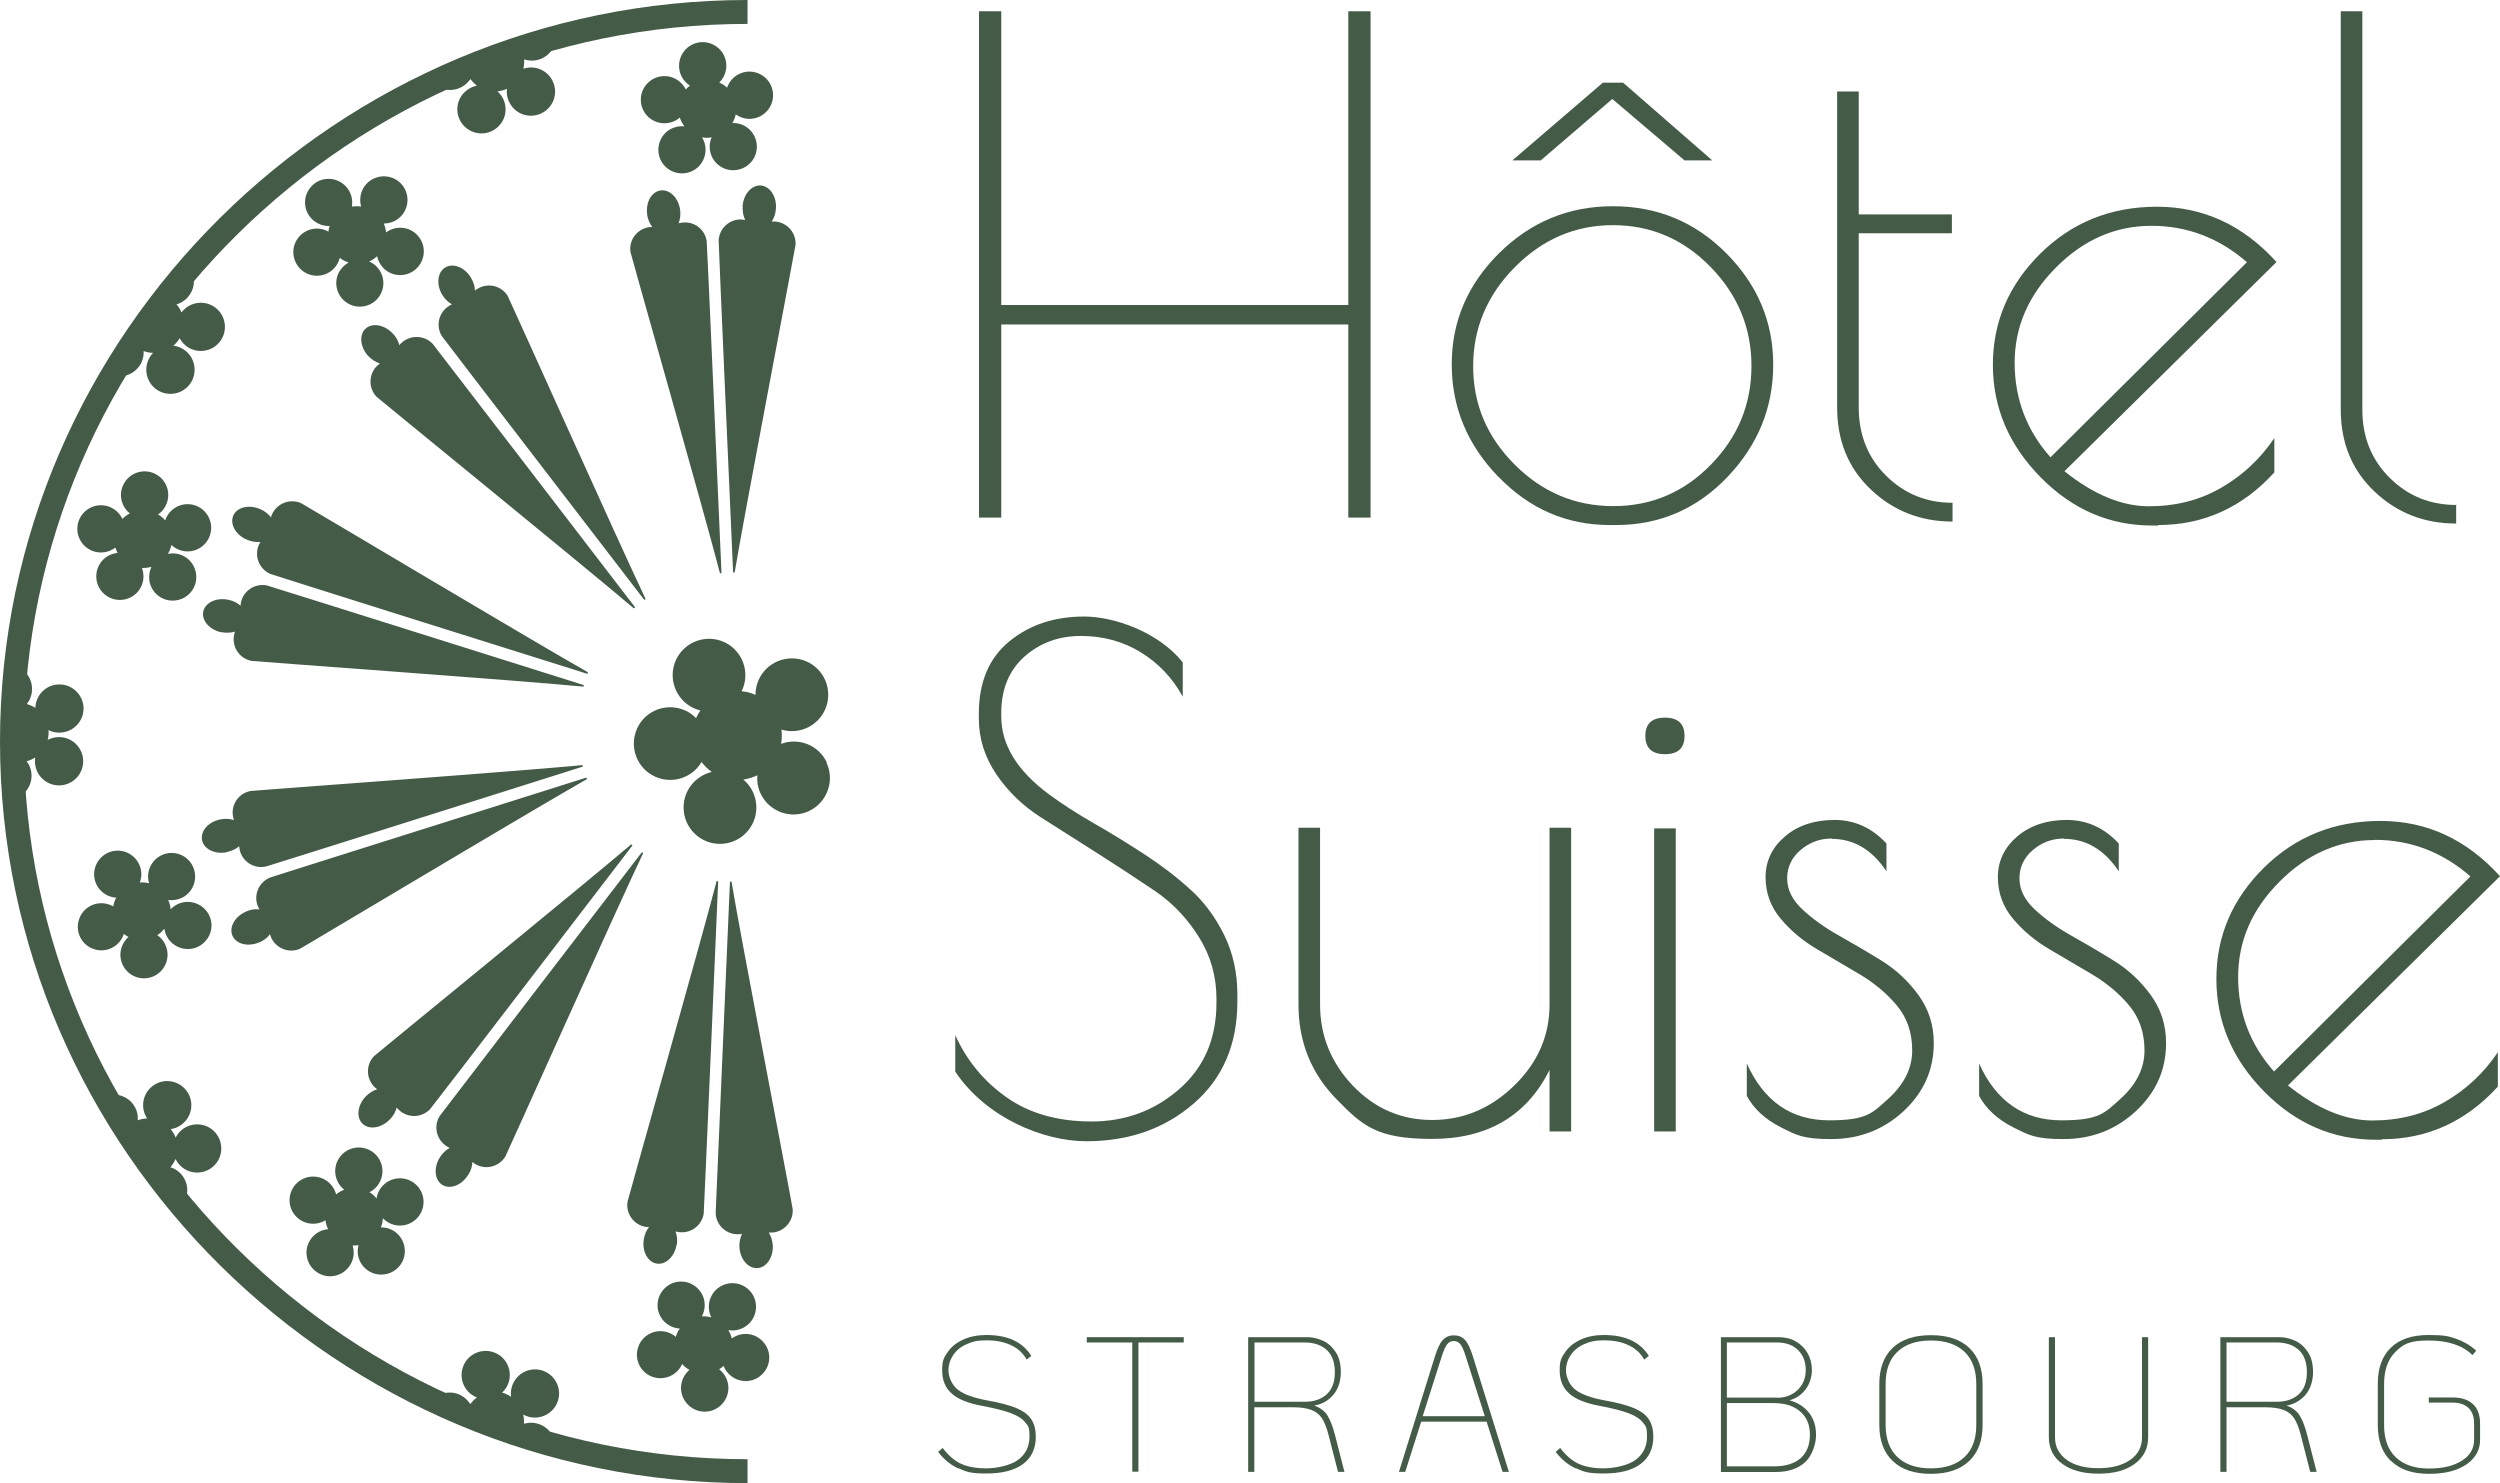 <svg id="Calque_2" xmlns="http://www.w3.org/2000/svg" version="1.1" viewBox="0 0 1505.6 893.3"><defs><style>.st0{fill:#445b47}</style></defs><g id="ornamental-symbols-1"><path class="st0" d="M412.1 76.1c-2.6-.3-5.3.2-7.8 1.4-7 3.5-9.8 12.1-6.3 19.1s12.1 9.8 19.1 6.3 9.8-12.1 6.3-19.1c-.2-.4-.4-.7-.6-1.1 1.9.4 3.8.4 5.8 0-1 2.2-1.4 4.7-1.1 7.3.9 7.8 8 13.4 15.8 12.4 7.8-.9 13.4-8 12.4-15.8-.9-7.4-7.3-12.8-14.6-12.5.9-1.6 1.6-3.4 2-5.2 1.5 1 3.1 1.8 5 2.3 7.6 1.8 15.3-2.9 17.1-10.6 1.8-7.6-2.9-15.3-10.6-17.1-7.2-1.7-14.4 2.4-16.7 9.3-1.4-1.3-3-2.3-4.7-3.1.7-.7 1.3-1.4 1.9-2.3 4.3-6.6 2.5-15.4-4.1-19.7s-15.4-2.5-19.7 4.1c-4.3 6.6-2.5 15.4 4.1 19.7h.2c-.9.7-1.8 1.5-2.6 2.4-.7-1.5-1.8-3-3.1-4.2-5.7-5.4-14.7-5.1-20.1.6-5.4 5.7-5.1 14.7.6 20.1 5.4 5 13.6 5.1 19 .4.6 1.8 1.5 3.5 2.6 5h.1zM447.3 124.5c-.2 3 .4 5.8 1.5 8-.6-.1-1.2-.2-1.9-.3-7.3-.5-13.6 5.1-14.1 12.4-.1 1.5 7.2 166.7 8.7 199.8 0 .6.9.7 1 0 5.4-32.6 36.5-195.3 36.6-196.9.5-7.3-5.1-13.6-12.4-14.1h-1.9c1.4-2.1 2.3-4.8 2.5-7.8.5-7.3-3.6-13.5-9.2-13.9-5.5-.3-10.4 5.3-10.9 12.6v.2zM389.7 129.1c.4 2.9 1.6 5.6 3.1 7.6-.6 0-1.3 0-1.9.1-7.3 1.1-12.3 7.8-11.2 15 .2 1.5 45.6 161 53.8 193.1.2.6 1 .5 1-.1-1.5-33-8.6-198-8.9-199.5-1-7.3-7.8-12.3-15-11.2-.6 0-1.3.2-1.9.4.9-2.4 1.3-5.2.9-8.1-1-7.3-6.3-12.5-11.8-11.7s-9.1 7.3-8 14.6v-.2z"/></g><g id="ornamental-symbols-2"><path class="st0" d="M209.8 158.2c-2.3 1.3-4.2 3.2-5.6 5.6-3.7 6.9-1.1 15.5 5.8 19.2 6.9 3.7 15.5 1.1 19.2-5.8 3.7-6.9 1.1-15.5-5.8-19.2-.4-.2-.7-.4-1.1-.5 1.7-.8 3.4-1.8 4.8-3.2.5 2.4 1.6 4.6 3.3 6.6 5.2 5.9 14.2 6.4 20.1 1.1 5.8-5.2 6.4-14.2 1.1-20.1-4.9-5.6-13.3-6.3-19.1-1.9-.2-1.9-.6-3.7-1.4-5.4 1.8 0 3.6-.3 5.4-1 7.3-2.9 10.8-11.2 7.9-18.5-2.9-7.3-11.2-10.8-18.5-7.9-6.9 2.7-10.4 10.2-8.4 17.2-1.9-.3-3.8-.2-5.6 0 .2-.9.2-1.9.2-2.9-.2-7.8-6.8-14-14.6-13.8s-14 6.8-13.8 14.6 6.8 14 14.6 13.8h.2c-.4 1.1-.6 2.2-.7 3.4-1.5-.8-3.1-1.4-4.9-1.7-7.8-1.1-15 4.3-16.1 12-1.1 7.8 4.3 15 12 16.1 7.3 1.1 14.1-3.6 15.8-10.6 1.6 1.2 3.2 2.1 5 2.6l.2.2zM266.4 177.6c1.5 2.5 3.6 4.5 5.8 5.7-.6.2-1.2.5-1.7.9-6.3 3.8-8.2 12-4.4 18.2.8 1.3 101.6 132.4 121.7 158.6.4.5 1.2 0 .9-.5-14.3-29.8-82.1-180.9-82.9-182.2-3.8-6.3-12-8.2-18.2-4.4-.6.3-1.1.7-1.6 1.1 0-2.5-.9-5.3-2.4-7.8-3.8-6.3-10.7-9-15.5-6.1-4.7 2.9-5.5 10.3-1.7 16.6zM221.9 214.5c2 2.2 4.5 3.6 6.9 4.4l-1.5 1.2c-5.3 5-5.6 13.4-.6 18.8 1.1 1.1 129.7 105.8 154.8 127.3.5.4 1.1-.2.8-.7-20.1-26.2-120.7-157.2-121.7-158.4-5-5.3-13.4-5.6-18.8-.6-.5.4-.9.9-1.3 1.4-.6-2.5-1.9-5-4-7.1-5-5.3-12.4-6.6-16.4-2.8s-3.2 11.2 1.8 16.6z"/></g><g id="ornamental-symbols-3"><path class="st0" d="M91.2 341.4c-1.1 2.4-1.6 5-1.3 7.8.9 7.8 8 13.4 15.8 12.4 7.8-.9 13.4-8 12.4-15.8-.9-7.8-8-13.4-15.8-12.4-.4 0-.8.1-1.2.2 1-1.6 1.7-3.4 2.1-5.4 1.8 1.6 3.9 2.9 6.5 3.5 7.6 1.8 15.3-2.9 17.1-10.6 1.8-7.6-2.9-15.3-10.6-17.1-7.2-1.7-14.5 2.5-16.7 9.4-1.2-1.4-2.6-2.6-4.3-3.6 1.5-1 2.8-2.3 3.8-3.9 4.3-6.6 2.5-15.4-4.1-19.7-6.6-4.3-15.4-2.5-19.7 4.1-4.1 6.2-2.7 14.4 3 18.9-1.7.9-3.2 2-4.5 3.3-.4-.9-.9-1.7-1.5-2.5-4.7-6.3-13.6-7.6-19.9-2.9-6.3 4.7-7.6 13.6-2.9 19.9s13.6 7.6 19.9 2.9c0 0 0-.1.2-.1.3 1.1.8 2.2 1.3 3.2-1.7.2-3.4.6-5 1.4-7 3.5-9.8 12.1-6.3 19.1s12.1 9.8 19.1 6.3c6.6-3.3 9.4-11 6.9-17.7 1.9 0 3.8-.2 5.6-.7zM148.7 325c2.7 1.2 5.5 1.6 8.1 1.4-.3.5-.6 1.1-.9 1.7-2.9 6.7.1 14.5 6.8 17.5 1.4.6 159.1 50.2 190.7 60.1.6.2 1-.6.4-1C325 388.5 182.7 303.6 181.3 303c-6.7-2.9-14.5.1-17.5 6.8-.3.6-.5 1.2-.6 1.8-1.5-2-3.7-3.8-6.5-5-6.7-2.9-14-1.2-16.2 3.9s1.4 11.6 8.1 14.5zM133.3 380.7c2.9.6 5.8.4 8.2-.3-.2.6-.4 1.2-.5 1.9-1.5 7.2 3.1 14.2 10.3 15.7 1.5.3 166.9 12.2 199.8 15.5.6 0 .8-.8.2-1-31.5-9.9-189.1-59.6-190.5-59.9-7.2-1.5-14.2 3.1-15.7 10.3-.1.6-.2 1.3-.2 1.9-1.9-1.7-4.4-3-7.4-3.6-7.2-1.5-13.9 1.7-15.1 7.1-1.1 5.4 3.8 11 10.9 12.5z"/></g><g id="ornamental-symbols-4"><path class="st0" d="M99.1 559.6c.4 2.6 1.5 5.1 3.4 7.2 5.2 5.8 14.2 6.4 20.1 1.1s6.4-14.2 1.1-20-14.2-6.4-20.1-1.1c-.3.3-.6.6-.9.8 0-1.9-.6-3.8-1.4-5.6 2.4.3 4.9 0 7.3-.9 7.3-2.9 10.8-11.2 7.9-18.5s-11.2-10.8-18.4-7.9a14.22 14.22 0 0 0-8.3 17.3c-1.8-.5-3.7-.7-5.6-.5.6-1.7 1-3.5.9-5.4-.2-7.8-6.8-14-14.6-13.8-7.8.2-14 6.8-13.8 14.6.2 7.4 6.1 13.3 13.3 13.7-.9 1.7-1.5 3.5-1.8 5.3-.8-.5-1.7-.9-2.7-1.2-7.5-2.5-15.5 1.6-17.9 9-2.5 7.5 1.6 15.5 9 17.9 7.4 2.5 15.5-1.6 17.9-9v-.2c.9.7 1.9 1.3 2.9 1.9-1.3 1.1-2.4 2.5-3.2 4-3.7 6.9-1.1 15.5 5.8 19.2s15.5 1.1 19.2-5.8c3.5-6.5 1.4-14.5-4.5-18.5 1.6-1 3-2.3 4.2-3.8l.2.2zM136.7 513.1c2.9-.6 5.5-1.9 7.4-3.5 0 .6.1 1.3.2 1.9 1.4 7.2 8.4 11.8 15.6 10.4 1.5-.3 159.2-50.1 190.7-60.1.6-.2.4-1.1-.2-1-32.9 3.3-198.1 15.3-199.6 15.6-7.2 1.4-11.9 8.4-10.4 15.6.1.6.3 1.2.5 1.9-2.4-.8-5.2-1-8.2-.4-7.2 1.4-12.1 7-11 12.5 1.1 5.4 7.8 8.7 15 7.2zM156.1 567.6c2.7-1.2 5-2.9 6.5-5l.6 1.8c2.9 6.7 10.7 9.9 17.4 7 1.4-.6 143.7-85.7 172.6-102 .5-.3.2-1.1-.4-1-31.5 10-189 59.6-190.4 60.2-6.7 2.9-9.9 10.7-7 17.4.3.6.6 1.2.9 1.7-2.5-.3-5.3 0-8.1 1.3-6.7 2.9-10.4 9.4-8.2 14.5s9.4 6.9 16.1 4z"/></g><g id="ornamental-symbols-5"><path class="st0" d="M230.7 733.8c1.8 1.9 4.2 3.3 6.9 3.9 7.6 1.8 15.3-2.9 17.1-10.6 1.8-7.6-2.9-15.3-10.6-17.1-7.6-1.8-15.3 2.9-17.1 10.6 0 .4-.2.8-.2 1.2-1.2-1.5-2.6-2.8-4.3-3.8 2.2-1.1 4.1-2.7 5.5-4.9 4.3-6.6 2.5-15.4-4.1-19.7s-15.4-2.5-19.7 4.1c-4.1 6.2-2.6 14.5 3.1 19-1.8.7-3.4 1.6-4.9 2.8-.4-1.7-1.2-3.4-2.4-5-4.7-6.3-13.6-7.6-19.9-2.9-6.3 4.7-7.6 13.6-2.9 19.9 4.4 5.9 12.6 7.4 18.8 3.6.2 1.9.8 3.7 1.6 5.4-1 0-1.9.3-2.9.5-7.5 2.3-11.8 10.2-9.5 17.7s10.2 11.8 17.7 9.5 11.8-10.2 9.5-17.7v-.2c1.2 0 2.3 0 3.5-.2-.4 1.6-.6 3.4-.4 5.2.9 7.8 8 13.4 15.8 12.4 7.8-.9 13.4-8 12.4-15.8-.9-7.3-7.1-12.7-14.3-12.5.7-1.8 1.1-3.7 1.2-5.5zM234.9 674.1c2.1-2.2 3.4-4.7 4-7.1.4.5.8 1 1.3 1.4 5.3 5.1 13.7 4.9 18.8-.4 1.1-1.1 101.6-132.4 121.7-158.6.4-.5-.3-1.1-.8-.7-25.1 21.5-153.5 126.2-154.6 127.3-5.1 5.3-4.9 13.7.4 18.8.5.5 1 .8 1.5 1.2-2.4.7-4.9 2.2-6.9 4.3-5.1 5.3-5.9 12.7-1.9 16.5s11.4 2.6 16.4-2.7zM282 707.6c1.6-2.5 2.4-5.2 2.5-7.8.5.4 1 .8 1.5 1.1 6.2 3.9 14.4 1.9 18.3-4.3.8-1.3 68.6-152.7 82.9-182.5.3-.6-.5-1-.9-.5-20.1 26.2-120.7 157.3-121.5 158.5-3.9 6.2-1.9 14.4 4.3 18.3.6.3 1.1.6 1.7.9-2.2 1.2-4.3 3.2-5.9 5.7-3.9 6.2-3.2 13.7 1.5 16.6s11.7.2 15.5-6h.1z"/></g><g id="ornamental-symbols-6"><path class="st0" d="M438.5 801c2.6.5 5.3.3 7.9-.8 7.3-2.9 10.8-11.2 7.9-18.5s-11.2-10.8-18.5-7.9c-7.3 2.9-10.8 11.2-7.9 18.5.1.4.3.7.5 1.1-1.8-.5-3.8-.8-5.7-.6 1.1-2.1 1.8-4.6 1.7-7.2-.2-7.8-6.8-14-14.6-13.8s-14 6.8-13.8 14.6c.2 7.4 6.1 13.3 13.4 13.7-1.1 1.5-1.9 3.2-2.4 5-1.4-1.2-3-2.1-4.8-2.7-7.5-2.5-15.5 1.6-17.9 9-2.5 7.5 1.6 15.5 9 17.9 7 2.3 14.6-1.2 17.5-7.8 1.3 1.4 2.7 2.6 4.4 3.5-.7.6-1.4 1.3-2 2.1-4.9 6.2-3.8 15.1 2.4 20 6.2 4.9 15.1 3.8 20-2.4s3.8-15.1-2.4-20h-.2c1-.6 1.9-1.3 2.8-2.1.6 1.6 1.5 3.1 2.7 4.4 5.2 5.8 14.2 6.4 20 1.1 5.9-5.2 6.4-14.2 1.1-20-4.9-5.5-13.1-6.3-18.9-2-.4-1.9-1.2-3.6-2.1-5.2v.2zM407.6 749.7c.5-2.9.1-5.8-.8-8.1.6.2 1.2.3 1.9.4 7.2 1.1 14-3.9 15.1-11.1.2-1.5 7.3-166.7 8.7-199.8 0-.6-.9-.8-1-.2-8.2 32-53.4 191.4-53.6 192.9-1.1 7.2 3.9 14 11.1 15.1h1.9c-1.6 2-2.7 4.6-3.2 7.5-1.1 7.2 2.4 13.8 7.9 14.6s10.8-4.4 11.9-11.6v.2zM465.4 750.1c-.2-3-1.1-5.7-2.4-7.8h1.9c7.3-.4 12.9-6.7 12.5-14 0-1.5-31.4-164.4-36.8-197-.1-.6-1-.6-1 0-1.4 33-8.6 198-8.6 199.5.4 7.3 6.7 12.9 14 12.5.6 0 1.3 0 1.9-.3-1.1 2.3-1.7 5.1-1.6 8 .4 7.3 5.2 13 10.8 12.7s9.7-6.5 9.3-13.8v.2z"/></g><path id="main-floral-shape" class="st0" d="M497.9 459.1c-4.9-10.4-17-15.1-27.5-11.1.5-2.8.6-5.7.2-8.6 2.6.8 5.5 1.1 8.4.8 12-1.1 20.9-11.9 19.7-23.9-1.1-12-11.9-20.9-23.9-19.7-11.4 1.1-19.9 10.7-19.8 21.9-2.6-1.2-5.5-2-8.4-2.2.7-1.3 1.2-2.7 1.6-4.2 3-11.7-4-23.7-15.7-26.7s-23.7 4-26.7 15.7 4 23.7 15.7 26.7h.3c-1 1.5-1.9 3.1-2.6 4.7-1.8-1.9-4-3.5-6.5-4.6-11-5-24-.2-29 10.8s-.2 24 10.8 29c10.3 4.7 22.4.8 28-8.8 1.8 2.4 3.9 4.4 6.2 6-3.9.9-7.6 2.9-10.7 6-8.5 8.6-8.4 22.5.2 31s22.5 8.4 31-.2 8.4-22.5-.2-31c-.5-.4-.9-.9-1.4-1.2 2.9-.4 5.8-1.3 8.5-2.6-.3 3.7.3 7.5 2 11.1 5.2 10.9 18.3 15.6 29.2 10.4s15.6-18.3 10.4-29.2h.2z"/><path id="limit-ornamental" class="st0" d="M0 446.6C0 200.4 204 0 450.2 0v14.4c-238.3 0-435.8 193.9-435.8 432.2s197.5 432.2 435.8 432.2v14.4C203.9 893.2 0 692.8 0 446.6z"/><path id="floral-shape-1" class="st0" d="M283.2 47.4c1.1 1.6 2.5 3 4 4.2-2.6.5-5.1 1.7-7.2 3.7-5.9 5.5-6.1 14.7-.6 20.5s14.7 6.1 20.5.6c5.9-5.5 6.1-14.7.6-20.5l-.9-.9c1.9-.2 3.9-.7 5.7-1.5-.3 2.5 0 5 1.1 7.4 3.2 7.4 11.7 10.8 19.1 7.6 7.4-3.2 10.8-11.7 7.6-19.1-3-7-10.9-10.4-17.9-8 .4-1.9.6-3.8.4-5.7 1.7.6 3.6.9 5.6.8 6.2-.4 11.3-4.6 13-10.3-24.3 6.3-47.9 15-70.7 25.8.3.2.7.4 1 .6 6.7 3.4 14.8 1.1 18.8-5.1h-.1z"/><path id="floral-shape-2" class="st0" d="M86.5 211.4c1.9.7 3.8 1.1 5.7 1.1-1.9 1.9-3.2 4.4-3.8 7.2-1.6 7.9 3.4 15.6 11.3 17.2s15.6-3.4 17.2-11.3c1.6-7.9-3.4-15.6-11.3-17.2-.4 0-.8-.1-1.2-.2 1.5-1.3 2.8-2.8 3.8-4.5 1.2 2.2 2.9 4.1 5.1 5.5 6.8 4.2 15.8 2.1 20-4.7s2.1-15.8-4.7-20c-6.5-4-14.9-2.3-19.3 3.7-.7-1.8-1.7-3.4-3-4.9 1.8-.5 3.5-1.4 5-2.6 4.9-3.9 6.6-10.3 4.8-15.9-16.3 19.1-30.7 39.7-43.2 61.7h1.2c7.4-1.1 12.8-7.6 12.4-15z"/><path id="floral-shape-3" class="st0" d="M15.9 458.5c1.9-.5 3.7-1.3 5.3-2.3-.4 2.6-.1 5.4 1 8 3.2 7.4 11.7 10.8 19.1 7.6s10.8-11.7 7.6-19.1-11.7-10.8-19.1-7.6c-.4.2-.8.4-1.1.5.5-1.9.7-3.9.5-5.9 2.2 1.1 4.7 1.7 7.4 1.5 8-.5 14.1-7.3 13.7-15.3-.5-8-7.3-14.1-15.3-13.7-7.6.4-13.5 6.6-13.7 14.1-1.6-1-3.4-1.8-5.2-2.3 1.2-1.4 2.1-3.1 2.6-5 1.8-6-.5-12.2-5.2-15.8-2.3 25-2.3 50.1 0 75.3.3-.2.6-.5.9-.7 5.5-5.2 6.1-13.6 1.6-19.4h-.1z"/><path id="floral-shape-4" class="st0" d="M102.7 702.9c1.3-1.5 2.3-3.2 3-4.9 1.2 2.4 3 4.5 5.4 6 6.8 4.2 15.8 2.1 20-4.7 4.2-6.8 2.1-15.8-4.7-20s-15.8-2.1-20 4.7c-.2.3-.4.7-.6 1.1-.7-1.8-1.7-3.5-3-5.1 2.4-.3 4.8-1.3 6.9-3 6.3-5 7.4-14.1 2.4-20.4-5-6.3-14.1-7.4-20.4-2.4-6 4.7-7.2 13.2-3.1 19.4-1.9 0-3.8.4-5.6 1.1 0-1.8 0-3.7-.7-5.6-2-6-7.4-9.7-13.3-9.9 12.4 21.8 26.9 42.4 43.2 61.7 0-.4.2-.7.3-1.1 1.5-7.4-2.8-14.6-9.8-16.8z"/><path id="floral-shape-5" class="st0" d="M315.5 857.7c.2-2 0-3.9-.4-5.8 2.3 1.3 5 2 7.9 1.8 8-.5 14.1-7.3 13.7-15.3-.5-8-7.3-14.1-15.3-13.7-8 .5-14.1 7.3-13.7 15.3 0 .4 0 .8.1 1.2-1.6-1.1-3.4-2-5.4-2.5 1.8-1.7 3.2-3.8 4-6.4 2.3-7.7-2-15.8-9.7-18.1s-15.8 2-18.1 9.7c-2.2 7.3 1.6 15 8.6 17.7-1.5 1.1-2.9 2.5-4 4.1-.9-1.6-2.2-3-3.8-4.2-5-3.8-11.6-3.7-16.6-.5 22.7 10.8 46.3 19.3 70.8 25.7-.1-.4-.2-.7-.4-1.1-3-6.9-10.7-10.3-17.7-8.1v.2z"/><g id="hotel"><path id="h" class="st0" d="M812 6.8h13.4v304.9H812V195.4H603v116.3h-13.4V6.8H603v176.9h209V6.8z"/><path id="o" class="st0" d="M902.3 287.1c-18.7-19.4-28-41.9-28-67.7s9.5-48 28.5-66.9c19-18.8 41.8-28.3 68.5-28.3s49.5 9.4 68.3 28.3c18.8 18.9 28.3 41.2 28.3 67.1s-9.2 48.4-27.6 67.7c-18.4 19.2-40.8 28.9-67.1 28.9h-3.7c-26 0-48.4-9.7-67.1-29.1h-.1zm152.5-66.7c0-22.9-8.2-42.8-24.6-59.6s-36-25.2-58.8-25.2-42.5 8.5-59.2 25.4-25 36.8-25 59.6 8.3 42.5 25 59.2 36.5 25 59.4 25 42.5-8.3 58.8-25 24.4-36.4 24.4-59.4zM977.5 49.8l53.7 46.8h-16.7l-43.5-37-43.1 37h-17.1l54.5-46.8h12.2z"/><path id="t" class="st0" d="M1175.9 302.7v11.4c-19.2 0-35.6-6.4-49.2-19.3s-20.3-29.3-20.3-49.4V55.1h13v74h56.1v11.4h-56.1v104.9c0 16.5 5.5 30.2 16.5 41.1s24.3 16.3 40.1 16.3z"/><path id="e" class="st0" d="M1299.9 316.5h-3.7c-25.8 0-48.2-9.7-67.3-29.1-19.1-19.4-28.7-41.9-28.7-67.7s9.5-48 28.5-66.9c19-18.8 42.4-28.3 70.3-28.3s51.9 11.1 72 33.3l-127.7 126c17.6 14.1 34.6 21.1 50.8 21.1s30.8-3.7 43.7-11.2 23.5-17.4 31.9-29.9v20.7c-19.2 21.1-42.6 31.7-69.9 31.7v.3zm-4.3-180.5c-21.5 0-40.7 8.3-57.3 25-16.7 16.7-25 35.9-25 57.5s7.2 40.7 21.6 56.9l118.3-117.5c-16.8-14.6-36-21.9-57.5-21.9z"/><path id="l" class="st0" d="M1479.2 303.9v11.4c-19.2 0-35.6-6.4-49.2-19.3s-20.3-29.3-20.3-49.4V6.8h13v239.9c0 16.5 5.5 30.2 16.5 41.1s24.3 16.3 40.1 16.3v-.2z"/></g><g id="suisse"><path id="s" class="st0" d="M687 392.8c-10.7-6.5-22.7-9.8-36-9.8s-24.6 4.1-34 12.4c-9.3 8.3-14 19.6-14 34v2c0 17.1 9.5 32.7 28.5 46.8 8.1 6 17.3 11.9 27.4 17.7 10.2 5.8 20.3 12.1 30.5 18.7 10.2 6.7 19.4 13.7 27.6 21.2 8.3 7.5 15 16.6 20.3 27.4s7.9 22.8 7.9 35.8v4.1c0 25.8-8.7 46.2-26.2 61.4s-39.1 22.8-64.8 22.8-60.2-14-78.9-41.9v-22c7 15.5 17.4 28 31.1 37.6 13.7 9.6 30.7 14.4 51 14.4s37.9-6.5 52.8-19.5c14.9-13 22.4-30.3 22.4-52v-2.4c0-13.5-3.5-26-10.6-37.2-7-11.2-15.8-20.5-26.4-27.7-10.6-7.2-22.1-14.7-34.5-22.6-12.5-7.9-24-15.2-34.6-22s-19.4-15.3-26.4-25.6-10.6-21.5-10.6-33.7v-2.9c0-19 6.1-33.5 18.3-43.5s27.2-15 45.1-15 44.7 9.2 59.4 27.6v20.7c-6.2-11.4-14.7-20.3-25.4-26.8h.1z"/><path id="u" class="st0" d="M933.2 498.5h13v182.9h-13v-37c-13.8 27.6-37.4 41.5-70.7 41.5s-41.9-7.9-57.3-23.6C789.7 646.6 782 627.5 782 605V498.5h13V605c0 18.7 6.6 35 19.7 48.8 13.2 13.8 29.1 20.7 47.8 20.7s35.2-6.9 49.4-20.7 21.3-30.1 21.3-48.8V498.5z"/><path id="i" class="st0" d="M1002.7 454.2c-7.9 0-11.8-3.7-11.8-11s3.9-11 11.8-11 11.8 3.7 11.8 11-3.9 11-11.8 11zm6.5 44.7v182.5h-13V498.9h13z"/><path id="s1" class="st0" d="M1103.1 505c-7.1 0-13.3 2.3-18.7 6.9-5.4 4.6-8.1 10.3-8.1 17.1s3.1 13 9.2 18.7 13.4 10.9 21.9 15.7 17.1 9.8 25.8 15.2c8.7 5.4 16.1 12.3 22.2 20.7s9.2 18 9.2 28.9c0 16-6 29.6-18.1 40.9-12.1 11.2-26.6 16.9-43.7 16.9s-20.9-2.4-30.3-7.1c-9.3-4.7-16.2-11-20.5-18.9v-19.5c10.3 22.8 26.8 34.2 49.6 34.2s25.9-4.3 35.6-13c9.6-8.7 14.4-18.4 14.4-29.1s-3.1-19.7-9.2-27-13.5-13.5-22.2-18.7c-8.7-5.1-17.3-10.2-25.8-15.2s-15.9-11.1-21.9-18.3c-6.1-7.2-9.2-15.6-9.2-25.2s3.9-17.8 11.6-24.4 17.7-10 29.9-10 22.6 4.8 31.3 14.2v16.7c-8.7-13-19.7-19.5-32.9-19.5v-.2z"/><path id="s2" class="st0" d="M1243 505c-7.1 0-13.3 2.3-18.7 6.9-5.4 4.6-8.1 10.3-8.1 17.1s3.1 13 9.2 18.7 13.4 10.9 21.9 15.7 17.1 9.8 25.8 15.2c8.7 5.4 16.1 12.3 22.2 20.7s9.2 18 9.2 28.9c0 16-6 29.6-18.1 40.9-12.1 11.2-26.6 16.9-43.7 16.9s-20.9-2.4-30.3-7.1c-9.3-4.7-16.2-11-20.5-18.9v-19.5c10.3 22.8 26.8 34.2 49.6 34.2s25.9-4.3 35.6-13c9.6-8.7 14.4-18.4 14.4-29.1s-3.1-19.7-9.2-27-13.5-13.5-22.2-18.7c-8.7-5.1-17.3-10.2-25.8-15.2s-15.9-11.1-21.9-18.3c-6.1-7.2-9.2-15.6-9.2-25.2s3.9-17.8 11.6-24.4 17.7-10 29.9-10 22.6 4.8 31.3 14.2v16.7c-8.7-13-19.7-19.5-32.9-19.5v-.2z"/><path class="st0" d="M1434.5 686.4h-3.7c-25.8 0-48.2-9.7-67.3-29.1-19.1-19.4-28.7-41.9-28.7-67.7s9.5-48 28.5-66.9c19-18.8 42.4-28.3 70.3-28.3s51.9 11.1 72 33.3l-127.7 126c17.6 14.1 34.6 21.1 50.8 21.1s30.8-3.7 43.7-11.2c12.9-7.5 23.5-17.4 31.9-29.9v20.7c-19.2 21.1-42.6 31.7-69.9 31.7v.3zm-4.3-180.5c-21.5 0-40.7 8.3-57.3 25-16.7 16.7-25 35.8-25 57.5s7.2 40.7 21.6 56.9l118.3-117.5c-16.8-14.6-36-22-57.5-22z" id="e1"/></g><g id="strasbourg"><path id="s3" class="st0" d="M577.2 884.4c-4.6-2.1-8.7-5.4-12.2-10l2.7-2.4c3.4 4.5 7.1 7.7 11 9.5s9 2.8 15.2 2.8 14.6-1.7 19.2-5.1c4.6-3.4 6.9-8.1 6.9-14.1s-.8-6.2-2.5-8.4-4.6-4.1-8.6-5.6-9.8-3-17.3-4.4c-8.6-1.6-14.8-4.1-18.5-7.5-3.8-3.4-5.7-8-5.7-14s1.1-7.7 3.4-11 5.4-5.7 9.4-7.5 8.6-2.7 13.8-2.7c12.9 0 21.9 4.2 27.1 12.6l-2.8 2.2c-2.1-3.8-5.2-6.7-9.3-8.6-4.1-2-9.1-3-15-3s-8.3.8-11.8 2.3-6.2 3.7-8.1 6.5-2.9 5.9-2.9 9.4 1.9 8.6 5.6 11.5c3.7 2.9 9.7 5 17.8 6.5 7.5 1.3 13.3 2.9 17.5 4.6 4.2 1.8 7.2 4 9 6.8 1.8 2.7 2.7 6.2 2.7 10.5 0 7.1-2.6 12.6-7.7 16.4-5.1 3.8-12.5 5.7-22.1 5.7s-12-1-16.6-3.1h-.2z"/><path id="t1" class="st0" d="M681.8 808.5h-27.3v-3.2h58.4v3.2h-27.3v77.8h-3.7v-77.8h-.1z"/><path id="r" class="st0" d="M809.7 886.4h-3.9l-5.8-22.6c-1.1-4.2-2.4-7.4-3.9-9.7s-3.7-4-6.4-5c-2.8-1.1-6.6-1.6-11.5-1.6h-22.8v38.9h-3.7v-81.1h35.9c2.8 0 5.7.7 8.8 2s5.7 3.6 7.9 6.8 3.2 7.3 3.2 12.3-1.5 10.2-4.6 13.7c-3 3.5-6.8 5.6-11.4 6.4 3.5 1.2 6.2 3.2 7.9 5.9s3.2 6.5 4.5 11.5l5.8 22.6zm-23.9-42.2c5.5 0 9.9-1.5 13.2-4.5s4.9-7.5 4.9-13.3-1.6-10.4-4.9-13.4c-3.3-3-7.7-4.5-13.2-4.5h-30.3v35.7h30.3z"/><path id="a" class="st0" d="M895.1 856.2h-39.2l-9.6 30.2h-3.8l21.7-69.6c1.5-4.7 3-8 4.7-9.8s3.9-2.8 6.7-2.8 5 .9 6.7 2.8c1.7 1.8 3.2 5.1 4.7 9.8l21.7 69.6h-3.8l-9.6-30.2h-.2zm-.9-3.3-11.5-36.1c-1.1-3.5-2.1-5.9-3.2-7.2-1-1.3-2.4-2-4-2s-3 .7-4 2-2.1 3.7-3.2 7.2l-11.5 36.1h37.4z"/><path id="s4" class="st0" d="M949.1 884.4c-4.6-2.1-8.7-5.4-12.2-10l2.7-2.4c3.4 4.5 7.1 7.7 11 9.5s9 2.8 15.2 2.8 14.6-1.7 19.2-5.1c4.6-3.4 6.9-8.1 6.9-14.1s-.8-6.2-2.5-8.4-4.6-4.1-8.6-5.6-9.8-3-17.3-4.4c-8.6-1.6-14.8-4.1-18.5-7.5-3.8-3.4-5.7-8-5.7-14s1.1-7.7 3.4-11 5.4-5.7 9.4-7.5 8.6-2.7 13.8-2.7c12.9 0 21.9 4.2 27.1 12.6l-2.8 2.2c-2.1-3.8-5.2-6.7-9.3-8.6-4.1-2-9.1-3-15-3s-8.3.8-11.8 2.3-6.2 3.7-8.1 6.5-2.9 5.9-2.9 9.4 1.9 8.6 5.6 11.5c3.7 2.9 9.7 5 17.8 6.5 7.5 1.3 13.3 2.9 17.5 4.6 4.2 1.8 7.2 4 9 6.8 1.8 2.7 2.7 6.2 2.7 10.5 0 7.1-2.6 12.6-7.7 16.4-5.1 3.8-12.5 5.7-22.1 5.7s-12-1-16.6-3.1h-.2z"/><path id="b" class="st0" d="M1036.3 805.3h34.9c3.8 0 7.2.8 10.2 2.5s5.4 4 7.2 7.1c1.7 3 2.6 6.4 2.6 10.2s-1.2 8.2-3.7 11.5c-2.5 3.4-5.8 5.6-9.8 6.7 5 1.4 8.9 3.9 11.8 7.6s4.2 8.1 4.2 13.3-2.2 12.3-6.5 16.3-10.3 6-17.8 6h-33v-81.1zm33.9 36.5c5 0 9.2-1.6 12.4-4.7 3.2-3.1 4.9-7.1 4.9-12s-1.6-9.1-4.7-12.1-7.3-4.5-12.6-4.5H1040v33.2h30.2zm-2 41.3c7 0 12.4-1.6 16.2-4.9 3.7-3.3 5.6-8 5.6-14.1s-1.9-10.6-5.8-14-9.2-5.1-16-5.1H1040v38.1h28.2z"/><path id="o1" class="st0" d="M1139.9 879.9c-5.4-5.1-8.1-12.3-8.1-21.8v-24.6c0-9.4 2.7-16.7 8.1-21.8s13-7.6 23-7.6 17.6 2.5 23 7.6 8.1 12.4 8.1 21.8v24.6c0 9.4-2.7 16.7-8.1 21.8s-13 7.7-23 7.7-17.6-2.5-23-7.7zm43.2-2.4c4.8-4.5 7.1-11 7.1-19.4v-24.6c0-8.4-2.4-14.9-7.1-19.4-4.8-4.5-11.5-6.8-20.2-6.8s-15.5 2.3-20.2 6.8c-4.8 4.5-7.1 11-7.1 19.4v24.6c0 8.4 2.4 14.9 7.1 19.4 4.8 4.5 11.5 6.8 20.2 6.8s15.5-2.3 20.2-6.8z"/><path id="u1" class="st0" d="M1242 881.6c-5.4-3.9-8.1-9.3-8.1-16v-60.3h3.7v60.3c0 5.7 2.4 10.2 7.1 13.6s11.1 5 19.1 5 14.3-1.7 19.1-5 7.1-7.9 7.1-13.6v-60.3h3.7v60.3c0 6.7-2.7 12-8.1 16s-12.6 5.9-21.8 5.9-16.5-2-21.8-5.9z"/><path id="r1" class="st0" d="M1395.2 886.4h-3.9l-5.8-22.6c-1.1-4.2-2.4-7.4-3.9-9.7s-3.7-4-6.4-5c-2.8-1.1-6.6-1.6-11.5-1.6h-22.8v38.9h-3.7v-81.1h35.9c2.8 0 5.7.7 8.8 2 3.1 1.3 5.7 3.6 7.9 6.8 2.2 3.2 3.2 7.3 3.2 12.3s-1.5 10.2-4.6 13.7-6.8 5.6-11.4 6.4c3.6 1.2 6.2 3.2 7.9 5.9 1.7 2.7 3.2 6.5 4.5 11.5l5.8 22.6zm-24-42.2c5.5 0 9.9-1.5 13.2-4.5 3.3-3 4.9-7.5 4.9-13.3s-1.6-10.4-4.9-13.4-7.7-4.5-13.2-4.5h-30.3v35.7h30.3z"/><path id="g" class="st0" d="M1439.9 879.9c-5.3-5.1-7.9-12.3-7.9-21.8v-24.7c0-9.4 2.6-16.7 7.9-21.8 5.2-5.1 12.8-7.6 22.6-7.6s12.1.7 16.5 2.2 8.6 3.9 12.3 7.2l-2.3 2.7c-5.9-5.9-14.8-8.8-26.5-8.8s-15.2 2.3-19.8 6.8-6.9 11-6.9 19.4v24.7c0 8.4 2.3 14.9 7 19.4s11.3 6.8 20 6.8 14.8-1.6 19.8-4.7 7.4-7.3 7.4-12.7v-9.6c0-4.2-1.1-7.3-3.4-9.5s-5.5-3.2-9.7-3.2h-14.2v-3.1h14.2c5.4 0 9.5 1.3 12.4 4s4.3 6.6 4.3 11.8v9.6c0 4.2-1.2 7.8-3.8 10.9-2.5 3.1-6.1 5.5-10.7 7.2s-10 2.5-16.2 2.5c-9.9 0-17.5-2.5-22.8-7.7h-.2z"/></g></svg>
